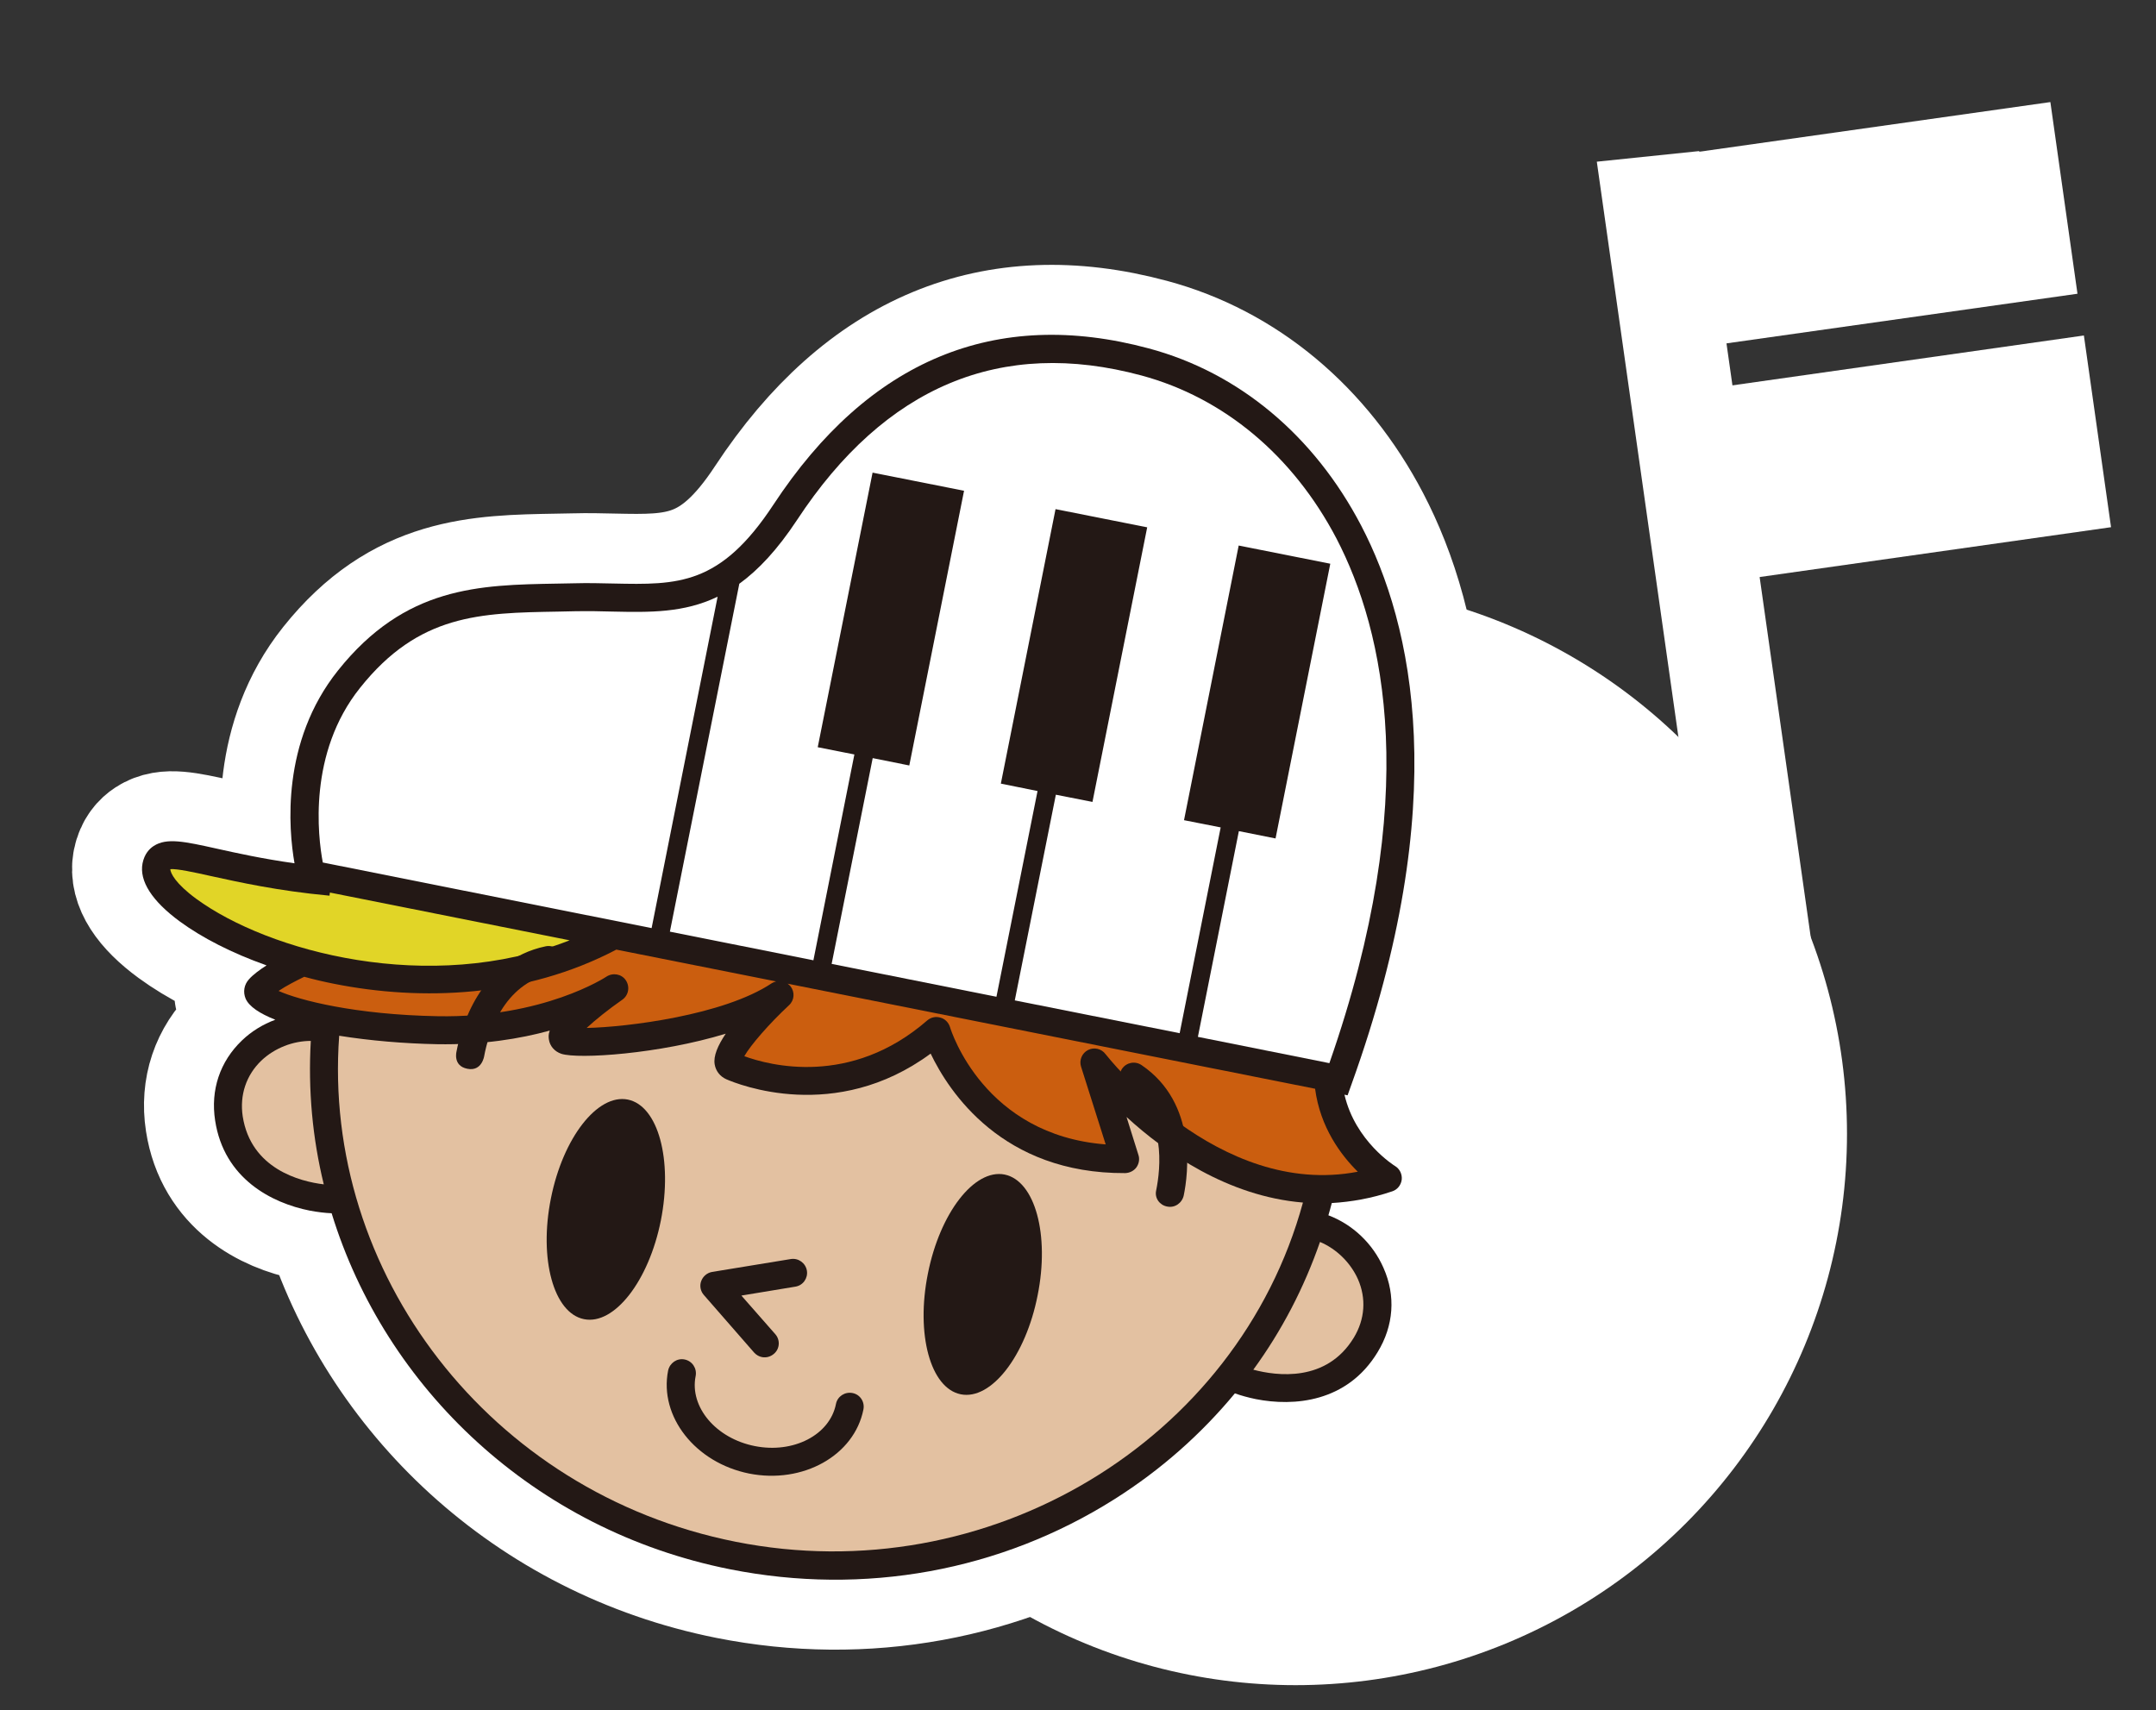 <?xml version="1.0" encoding="utf-8"?>
<!-- Generator: Adobe Illustrator 15.0.2, SVG Export Plug-In  -->
<!DOCTYPE svg PUBLIC "-//W3C//DTD SVG 1.1//EN" "http://www.w3.org/Graphics/SVG/1.1/DTD/svg11.dtd">
<svg version="1.1"
	 xmlns="http://www.w3.org/2000/svg" xmlns:xlink="http://www.w3.org/1999/xlink" xmlns:a="http://ns.adobe.com/AdobeSVGViewerExtensions/3.0/"
	 x="0px" y="0px" width="121px" height="96px" viewBox="0 0 121 96" overflow="visible" enable-background="new 0 0 121 96"
	 xml:space="preserve">
<rect x="0" y="0" width="121" height="96" fill="#333333" stroke="none"/>
<defs>
</defs>
<circle fill="#FFFFFF" cx="72.712" cy="63.637" r="30.946"/>
<polygon fill="#FFFFFF" points="95.363,8.48 89.617,9.075 96.313,56.288 102.062,55.695 "/>
<rect x="91.824" y="7.326" transform="matrix(0.99 -0.14 0.14 0.99 -0.762 14.712)" fill="#FFFFFF" width="24.144" height="10.866"/>
<polygon fill="#FFFFFF" points="116.953,18.83 93.049,22.222 94.571,32.98 118.477,29.59 "/>
<path fill="#231815" stroke="#FFFFFF" stroke-width="7.853" stroke-linecap="round" stroke-linejoin="round" stroke-miterlimit="10" d="
	M77.648,71.169c-0.597-1.372-1.74-2.446-3.095-2.958c0.065-0.236,0.134-0.455,0.19-0.688c1.094-0.065,2.23-0.261,3.396-0.658
	c0.294-0.096,0.493-0.359,0.53-0.658c0.03-0.303-0.112-0.602-0.376-0.762c-0.021-0.012-2.227-1.373-2.838-4.004l0.175,0.036
	l0.229-0.644c5.695-15.829,3.433-25.779,0.533-31.334c-2.641-5.056-6.866-8.59-11.92-9.944c-8.604-2.313-15.717,0.64-21.064,8.768
	c-2.989,4.549-5.367,4.505-8.979,4.428c-0.691-0.013-1.418-0.036-2.192-0.013l-0.962,0.018c-4.383,0.076-8.53,0.145-12.307,4.877
	c-3.205,4.016-2.777,8.9-2.439,10.821c-1.805-0.255-3.236-0.571-4.363-0.822c-1.818-0.403-2.812-0.623-3.541-0.149
	c-0.23,0.148-0.517,0.434-0.625,0.972c-0.193,0.991,0.531,2.118,2.09,3.263c1.237,0.908,2.911,1.773,4.869,2.466
	c-0.381,0.243-0.749,0.515-0.982,0.774c-0.283,0.311-0.348,0.723-0.189,1.1c0.197,0.438,0.785,0.83,1.663,1.176
	c-0.69,0.256-1.335,0.647-1.873,1.164c-1.235,1.182-1.77,2.777-1.504,4.496c0.5,3.268,3.183,4.631,5.304,5.053
	c0.447,0.084,0.869,0.135,1.234,0.149c3.011,9.816,11.355,17.792,22.356,19.982c7.532,1.499,15.198,0.101,21.581-3.935
	c2.607-1.646,4.866-3.654,6.756-5.938c0.344,0.125,0.736,0.231,1.173,0.323c2.13,0.421,5.124,0.19,6.835-2.632
	C78.221,74.41,78.34,72.727,77.648,71.169"/>
<path fill="#CB5E0F" stroke="#FFFFFF" stroke-width="7.853" stroke-linecap="round" stroke-linejoin="round" stroke-miterlimit="10" d="
	M76.202,65.765c-7.856,1.51-14.089-6.523-14.157-6.601c-0.23-0.31-0.648-0.402-0.984-0.229s-0.508,0.57-0.389,0.934l1.382,4.363
	c-6.814-0.523-8.665-6.337-8.741-6.594c-0.08-0.248-0.275-0.453-0.531-0.521c-0.26-0.08-0.537-0.02-0.741,0.155
	c-4.304,3.745-8.872,2.521-10.268,2.009c0.341-0.607,1.388-1.818,2.511-2.864c0.304-0.278,0.334-0.737,0.081-1.06
	c-0.047-0.06-0.106-0.104-0.163-0.146l29.604,5.897C74.095,63.282,75.256,64.83,76.202,65.765"/>
<path fill="#FFFFFF" stroke="#FFFFFF" stroke-width="7.853" stroke-linecap="round" stroke-linejoin="round" stroke-miterlimit="10" d="
	M44.729,29.189c4.937-7.516,11.449-10.241,19.337-8.113c4.618,1.249,8.499,4.493,10.938,9.145c2.707,5.211,4.82,14.518-0.396,29.451
	l-7.379-1.476l2.299-11.546l2.059,0.41l3.072-15.42l-5.141-1.021l-3.068,15.416l2.057,0.405l-2.302,11.55l-9.253-1.841l2.305-11.544
	l2.055,0.404l3.071-15.412l-5.144-1.021l-3.069,15.406l2.059,0.416l-2.306,11.547L46.674,54.1l2.304-11.549l2.054,0.413
	l3.073-15.419l-5.134-1.018l-3.078,15.412l2.057,0.407L45.65,53.898l-8.054-1.607l3.896-19.527
	C42.566,31.986,43.626,30.857,44.729,29.189"/>
<path fill="#FFFFFF" stroke="#FFFFFF" stroke-width="7.853" stroke-linecap="round" stroke-linejoin="round" stroke-miterlimit="10" d="
	M20.205,38.61c3.305-4.152,6.745-4.208,11.098-4.282l0.973-0.021c0.738-0.012,1.451-0.002,2.115,0.019
	c2.077,0.045,3.993,0.077,5.884-0.835L36.57,52.092L18.117,48.41C17.839,46.943,17.279,42.27,20.205,38.61"/>
<path fill="#E1D527" stroke="#FFFFFF" stroke-width="7.853" stroke-linecap="round" stroke-linejoin="round" stroke-miterlimit="10" d="
	M9.557,48.783c0.365-0.035,1.371,0.184,2.27,0.385c1.58,0.344,3.734,0.83,6.666,1.104l0.021-0.176l13.455,2.681
	c-7.874,3.094-16.912,0.629-20.955-2.329C9.846,49.589,9.57,49.009,9.557,48.783"/>
<path fill="#CB5E0F" stroke="#FFFFFF" stroke-width="7.853" stroke-linecap="round" stroke-linejoin="round" stroke-miterlimit="10" d="
	M17.076,54.824c0.543,0.15,1.096,0.279,1.676,0.394c4.9,0.976,10.715,0.772,15.838-1.919l8.968,1.785
	c-0.085,0.024-0.165,0.053-0.245,0.102c-2.695,1.799-8.149,2.465-10.389,2.51c0.497-0.461,1.243-1.057,1.997-1.582
	c0.359-0.248,0.444-0.736,0.2-1.096c-0.236-0.353-0.725-0.439-1.088-0.201c-0.036,0.026-3.543,2.329-9.467,2.22
	c-4.643-0.085-7.775-0.9-8.932-1.419C16.055,55.334,16.615,55.047,17.076,54.824"/>
<path fill="#E3C1A1" stroke="#FFFFFF" stroke-width="7.853" stroke-linecap="round" stroke-linejoin="round" stroke-miterlimit="10" d="
	M13.621,62.654c-0.176-1.194,0.193-2.303,1.043-3.123c0.752-0.713,1.786-1.109,2.779-1.108c-0.158,2.753,0.095,5.46,0.728,8.051
	C16.838,66.316,14.081,65.607,13.621,62.654"/>
<path fill="#E3C1A1" stroke="#FFFFFF" stroke-width="7.853" stroke-linecap="round" stroke-linejoin="round" stroke-miterlimit="10" d="
	M41.279,86.533c-13.809-2.747-23.215-15.121-22.243-28.4c1.711,0.275,3.649,0.44,5.499,0.475c2.545,0.045,4.666-0.309,6.318-0.764
	c-0.087,0.229-0.062,0.385-0.049,0.494c0.055,0.376,0.318,0.68,0.7,0.809c0.96,0.31,5.495,0.012,9.226-1.129
	c-0.44,0.656-0.704,1.254-0.62,1.726c0.062,0.368,0.3,0.675,0.655,0.833c0.632,0.273,6.113,2.504,11.465-1.441
	c1.02,2.125,4.012,6.747,10.918,6.707c0.252-0.008,0.49-0.127,0.635-0.328c0.141-0.205,0.186-0.465,0.107-0.695l-0.666-2.127
	c2.172,1.992,5.672,4.453,9.9,4.803C69.467,80.881,55.46,89.357,41.279,86.533"/>
<path fill="#E3C1A1" stroke="#FFFFFF" stroke-width="7.853" stroke-linecap="round" stroke-linejoin="round" stroke-miterlimit="10" d="
	M75.979,75.08c-1.536,2.524-4.331,2.145-5.64,1.797c1.597-2.189,2.847-4.593,3.742-7.17c0.918,0.385,1.712,1.155,2.13,2.09
	C76.687,72.877,76.604,74.051,75.979,75.08"/>
<path fill="#231815" stroke="#FFFFFF" stroke-width="7.853" stroke-linecap="round" stroke-linejoin="round" stroke-miterlimit="10" d="
	M37.09,68.496c-0.676,3.401-2.613,5.887-4.311,5.545c-1.707-0.336-2.543-3.379-1.861-6.777c0.676-3.4,2.613-5.884,4.313-5.549
	C36.937,62.057,37.762,65.091,37.09,68.496"/>
<path fill="#231815" stroke="#FFFFFF" stroke-width="7.853" stroke-linecap="round" stroke-linejoin="round" stroke-miterlimit="10" d="
	M65.512,67.72h-0.008c-0.422-0.079-0.711-0.474-0.619-0.894c0.252-1.248,0.588-4.191-1.703-5.746
	c-0.359-0.249-0.449-0.73-0.21-1.094c0.247-0.357,0.733-0.449,1.094-0.206c3.153,2.141,2.612,6.138,2.369,7.314
	C66.345,67.52,65.932,67.81,65.512,67.72"/>
<path fill="#231815" stroke="#FFFFFF" stroke-width="7.853" stroke-linecap="round" stroke-linejoin="round" stroke-miterlimit="10" d="
	M52.076,71.482c-0.686,3.408,0.143,6.436,1.846,6.776s3.639-2.14,4.311-5.549c0.687-3.405-0.146-6.438-1.854-6.786
	C54.682,65.59,52.752,68.075,52.076,71.482"/>
<path fill="#231815" stroke="#FFFFFF" stroke-width="7.853" stroke-linecap="round" stroke-linejoin="round" stroke-miterlimit="10" d="
	M42.765,76.17c-0.162-0.031-0.316-0.117-0.44-0.252L39.5,72.682c-0.187-0.213-0.246-0.514-0.148-0.775
	c0.098-0.271,0.336-0.471,0.616-0.518l4.417-0.723c0.426-0.067,0.826,0.223,0.9,0.652c0.068,0.42-0.213,0.83-0.648,0.898l-3.029,0.5
	l1.904,2.168c0.283,0.322,0.256,0.819-0.075,1.1C43.246,76.15,43.002,76.215,42.765,76.17"/>
<path fill="#231815" stroke="#FFFFFF" stroke-width="7.853" stroke-linecap="round" stroke-linejoin="round" stroke-miterlimit="10" d="
	M42.042,82.706c-3.021-0.608-5.057-3.202-4.546-5.78c0.091-0.424,0.497-0.709,0.925-0.623c0.431,0.086,0.704,0.502,0.62,0.932
	c-0.348,1.729,1.133,3.496,3.316,3.928c2.172,0.434,4.219-0.623,4.559-2.363c0.084-0.426,0.502-0.697,0.93-0.613
	c0.424,0.08,0.697,0.493,0.611,0.924C47.943,81.693,45.064,83.303,42.042,82.706"/>
<path fill="#231815" stroke="#FFFFFF" stroke-width="7.853" stroke-linecap="round" stroke-linejoin="round" stroke-miterlimit="10" d="
	M26.227,59.986c-0.832-0.163-0.603-0.982-0.603-0.982c0.229-1.224,1.262-5.113,5.001-5.891c0.424-0.087,0.843,0.183,0.928,0.612
	c0.09,0.428-0.186,0.836-0.617,0.929c-2.705,0.562-3.535,3.4-3.759,4.604C27.177,59.258,27.056,60.156,26.227,59.986"/>
<path fill="#231815" d="M77.648,71.169c-0.597-1.372-1.74-2.446-3.095-2.958c0.065-0.236,0.134-0.455,0.19-0.688
	c1.094-0.065,2.23-0.261,3.396-0.658c0.294-0.096,0.493-0.359,0.53-0.658c0.03-0.303-0.112-0.602-0.376-0.762
	c-0.021-0.012-2.227-1.373-2.838-4.004l0.175,0.036l0.229-0.644c5.695-15.829,3.433-25.779,0.533-31.334
	c-2.641-5.056-6.866-8.59-11.92-9.944c-8.604-2.313-15.717,0.64-21.064,8.768c-2.989,4.549-5.367,4.505-8.979,4.428
	c-0.691-0.013-1.418-0.036-2.192-0.013l-0.962,0.018c-4.383,0.076-8.53,0.145-12.307,4.877c-3.205,4.016-2.777,8.9-2.439,10.821
	c-1.805-0.255-3.236-0.571-4.363-0.822c-1.818-0.403-2.812-0.623-3.541-0.149c-0.23,0.148-0.517,0.434-0.625,0.972
	c-0.193,0.991,0.531,2.118,2.09,3.263c1.237,0.908,2.911,1.773,4.869,2.466c-0.381,0.243-0.749,0.515-0.982,0.774
	c-0.283,0.311-0.348,0.723-0.189,1.1c0.197,0.438,0.785,0.83,1.663,1.176c-0.69,0.256-1.335,0.647-1.873,1.164
	c-1.235,1.182-1.77,2.777-1.504,4.496c0.5,3.268,3.183,4.631,5.304,5.053c0.447,0.084,0.869,0.135,1.234,0.149
	c3.011,9.816,11.355,17.792,22.356,19.982c7.532,1.499,15.198,0.101,21.581-3.935c2.607-1.646,4.866-3.654,6.756-5.938
	c0.344,0.125,0.736,0.231,1.173,0.323c2.13,0.421,5.124,0.19,6.835-2.632C78.221,74.41,78.34,72.727,77.648,71.169"/>
<path fill="#CB5E0F" d="M76.202,65.765c-7.856,1.51-14.089-6.523-14.157-6.601c-0.23-0.31-0.648-0.402-0.984-0.229
	s-0.508,0.57-0.389,0.934l1.382,4.363c-6.814-0.523-8.665-6.337-8.741-6.594c-0.08-0.248-0.275-0.453-0.531-0.521
	c-0.26-0.08-0.537-0.02-0.741,0.155c-4.304,3.745-8.872,2.521-10.268,2.009c0.341-0.607,1.388-1.818,2.511-2.864
	c0.304-0.278,0.334-0.737,0.081-1.06c-0.047-0.06-0.106-0.104-0.163-0.146l29.604,5.897C74.095,63.282,75.256,64.83,76.202,65.765"
	/>
<path fill="#FFFFFF" d="M44.729,29.189c4.937-7.516,11.449-10.241,19.337-8.113c4.618,1.249,8.499,4.493,10.938,9.145
	c2.707,5.211,4.82,14.518-0.396,29.451l-7.379-1.476l2.299-11.546l2.059,0.41l3.072-15.42l-5.141-1.021l-3.068,15.416l2.057,0.405
	l-2.302,11.55l-9.253-1.841l2.305-11.544l2.055,0.404l3.071-15.412l-5.144-1.021l-3.069,15.406l2.059,0.416l-2.306,11.547
	L46.674,54.1l2.304-11.549l2.054,0.413l3.073-15.419l-5.134-1.018l-3.078,15.412l2.057,0.407L45.65,53.898l-8.054-1.607
	l3.896-19.527C42.566,31.986,43.626,30.857,44.729,29.189"/>
<path fill="#FFFFFF" d="M20.205,38.61c3.305-4.152,6.745-4.208,11.098-4.282l0.973-0.021c0.738-0.012,1.451-0.002,2.115,0.019
	c2.077,0.045,3.993,0.077,5.884-0.835L36.57,52.092L18.117,48.41C17.839,46.943,17.279,42.27,20.205,38.61"/>
<path fill="#E1D527" d="M9.557,48.783c0.365-0.035,1.371,0.184,2.27,0.385c1.58,0.344,3.734,0.83,6.666,1.104l0.021-0.176
	l13.455,2.681c-7.874,3.094-16.912,0.629-20.955-2.329C9.846,49.589,9.57,49.009,9.557,48.783"/>
<path fill="#CB5E0F" d="M17.076,54.824c0.543,0.15,1.096,0.279,1.676,0.394c4.9,0.976,10.715,0.772,15.838-1.919l8.968,1.785
	c-0.085,0.024-0.165,0.053-0.245,0.102c-2.695,1.799-8.149,2.465-10.389,2.51c0.497-0.461,1.243-1.057,1.997-1.582
	c0.359-0.248,0.444-0.736,0.2-1.096c-0.236-0.353-0.725-0.439-1.088-0.201c-0.036,0.026-3.543,2.329-9.467,2.22
	c-4.643-0.085-7.775-0.9-8.932-1.419C16.055,55.334,16.615,55.047,17.076,54.824"/>
<path fill="#E3C1A1" d="M13.621,62.654c-0.176-1.194,0.193-2.303,1.043-3.123c0.752-0.713,1.786-1.109,2.779-1.108
	c-0.158,2.753,0.095,5.46,0.728,8.051C16.838,66.316,14.081,65.607,13.621,62.654"/>
<path fill="#E3C1A1" d="M41.279,86.533c-13.809-2.747-23.215-15.121-22.243-28.4c1.711,0.275,3.649,0.44,5.499,0.475
	c2.545,0.045,4.666-0.309,6.318-0.764c-0.087,0.229-0.062,0.385-0.049,0.494c0.055,0.376,0.318,0.68,0.7,0.809
	c0.96,0.31,5.495,0.012,9.226-1.129c-0.44,0.656-0.704,1.254-0.62,1.726c0.062,0.368,0.3,0.675,0.655,0.833
	c0.632,0.273,6.113,2.504,11.465-1.441c1.02,2.125,4.012,6.747,10.918,6.707c0.252-0.008,0.49-0.127,0.635-0.328
	c0.141-0.205,0.186-0.465,0.107-0.695l-0.666-2.127c2.172,1.992,5.672,4.453,9.9,4.803C69.467,80.881,55.46,89.357,41.279,86.533"/>
<path fill="#E3C1A1" d="M75.979,75.08c-1.536,2.524-4.331,2.145-5.64,1.797c1.597-2.189,2.847-4.593,3.742-7.17
	c0.918,0.385,1.712,1.155,2.13,2.09C76.687,72.877,76.604,74.051,75.979,75.08"/>
<path fill="#231815" d="M37.09,68.496c-0.676,3.401-2.613,5.887-4.311,5.545c-1.707-0.336-2.543-3.379-1.861-6.777
	c0.676-3.4,2.613-5.884,4.313-5.549C36.937,62.057,37.762,65.091,37.09,68.496"/>
<path fill="#231815" d="M65.512,67.72h-0.008c-0.422-0.079-0.711-0.474-0.619-0.894c0.252-1.248,0.588-4.191-1.703-5.746
	c-0.359-0.249-0.449-0.73-0.21-1.094c0.247-0.357,0.733-0.449,1.094-0.206c3.153,2.141,2.612,6.138,2.369,7.314
	C66.345,67.52,65.932,67.81,65.512,67.72"/>
<path fill="#231815" d="M52.076,71.482c-0.686,3.408,0.143,6.436,1.846,6.776s3.639-2.14,4.311-5.549
	c0.687-3.405-0.146-6.438-1.854-6.786C54.682,65.59,52.752,68.075,52.076,71.482"/>
<path fill="#231815" d="M42.765,76.17c-0.162-0.031-0.316-0.117-0.44-0.252L39.5,72.682c-0.187-0.213-0.246-0.514-0.148-0.775
	c0.098-0.271,0.336-0.471,0.616-0.518l4.417-0.723c0.426-0.067,0.826,0.223,0.9,0.652c0.068,0.42-0.213,0.83-0.648,0.898l-3.029,0.5
	l1.904,2.168c0.283,0.322,0.256,0.819-0.075,1.1C43.246,76.15,43.002,76.215,42.765,76.17"/>
<path fill="#231815" d="M42.042,82.706c-3.021-0.608-5.057-3.202-4.546-5.78c0.091-0.424,0.497-0.709,0.925-0.623
	c0.431,0.086,0.704,0.502,0.62,0.932c-0.348,1.729,1.133,3.496,3.316,3.928c2.172,0.434,4.219-0.623,4.559-2.363
	c0.084-0.426,0.502-0.697,0.93-0.613c0.424,0.08,0.697,0.493,0.611,0.924C47.943,81.693,45.064,83.303,42.042,82.706"/>
<path fill="#231815" d="M26.227,59.986c-0.832-0.163-0.603-0.982-0.603-0.982c0.229-1.224,1.262-5.113,5.001-5.891
	c0.424-0.087,0.843,0.183,0.928,0.612c0.09,0.428-0.186,0.836-0.617,0.929c-2.705,0.562-3.535,3.4-3.759,4.604
	C27.177,59.258,27.056,60.156,26.227,59.986"/>
<rect fill="none" width="121" height="96"/>
</svg>
